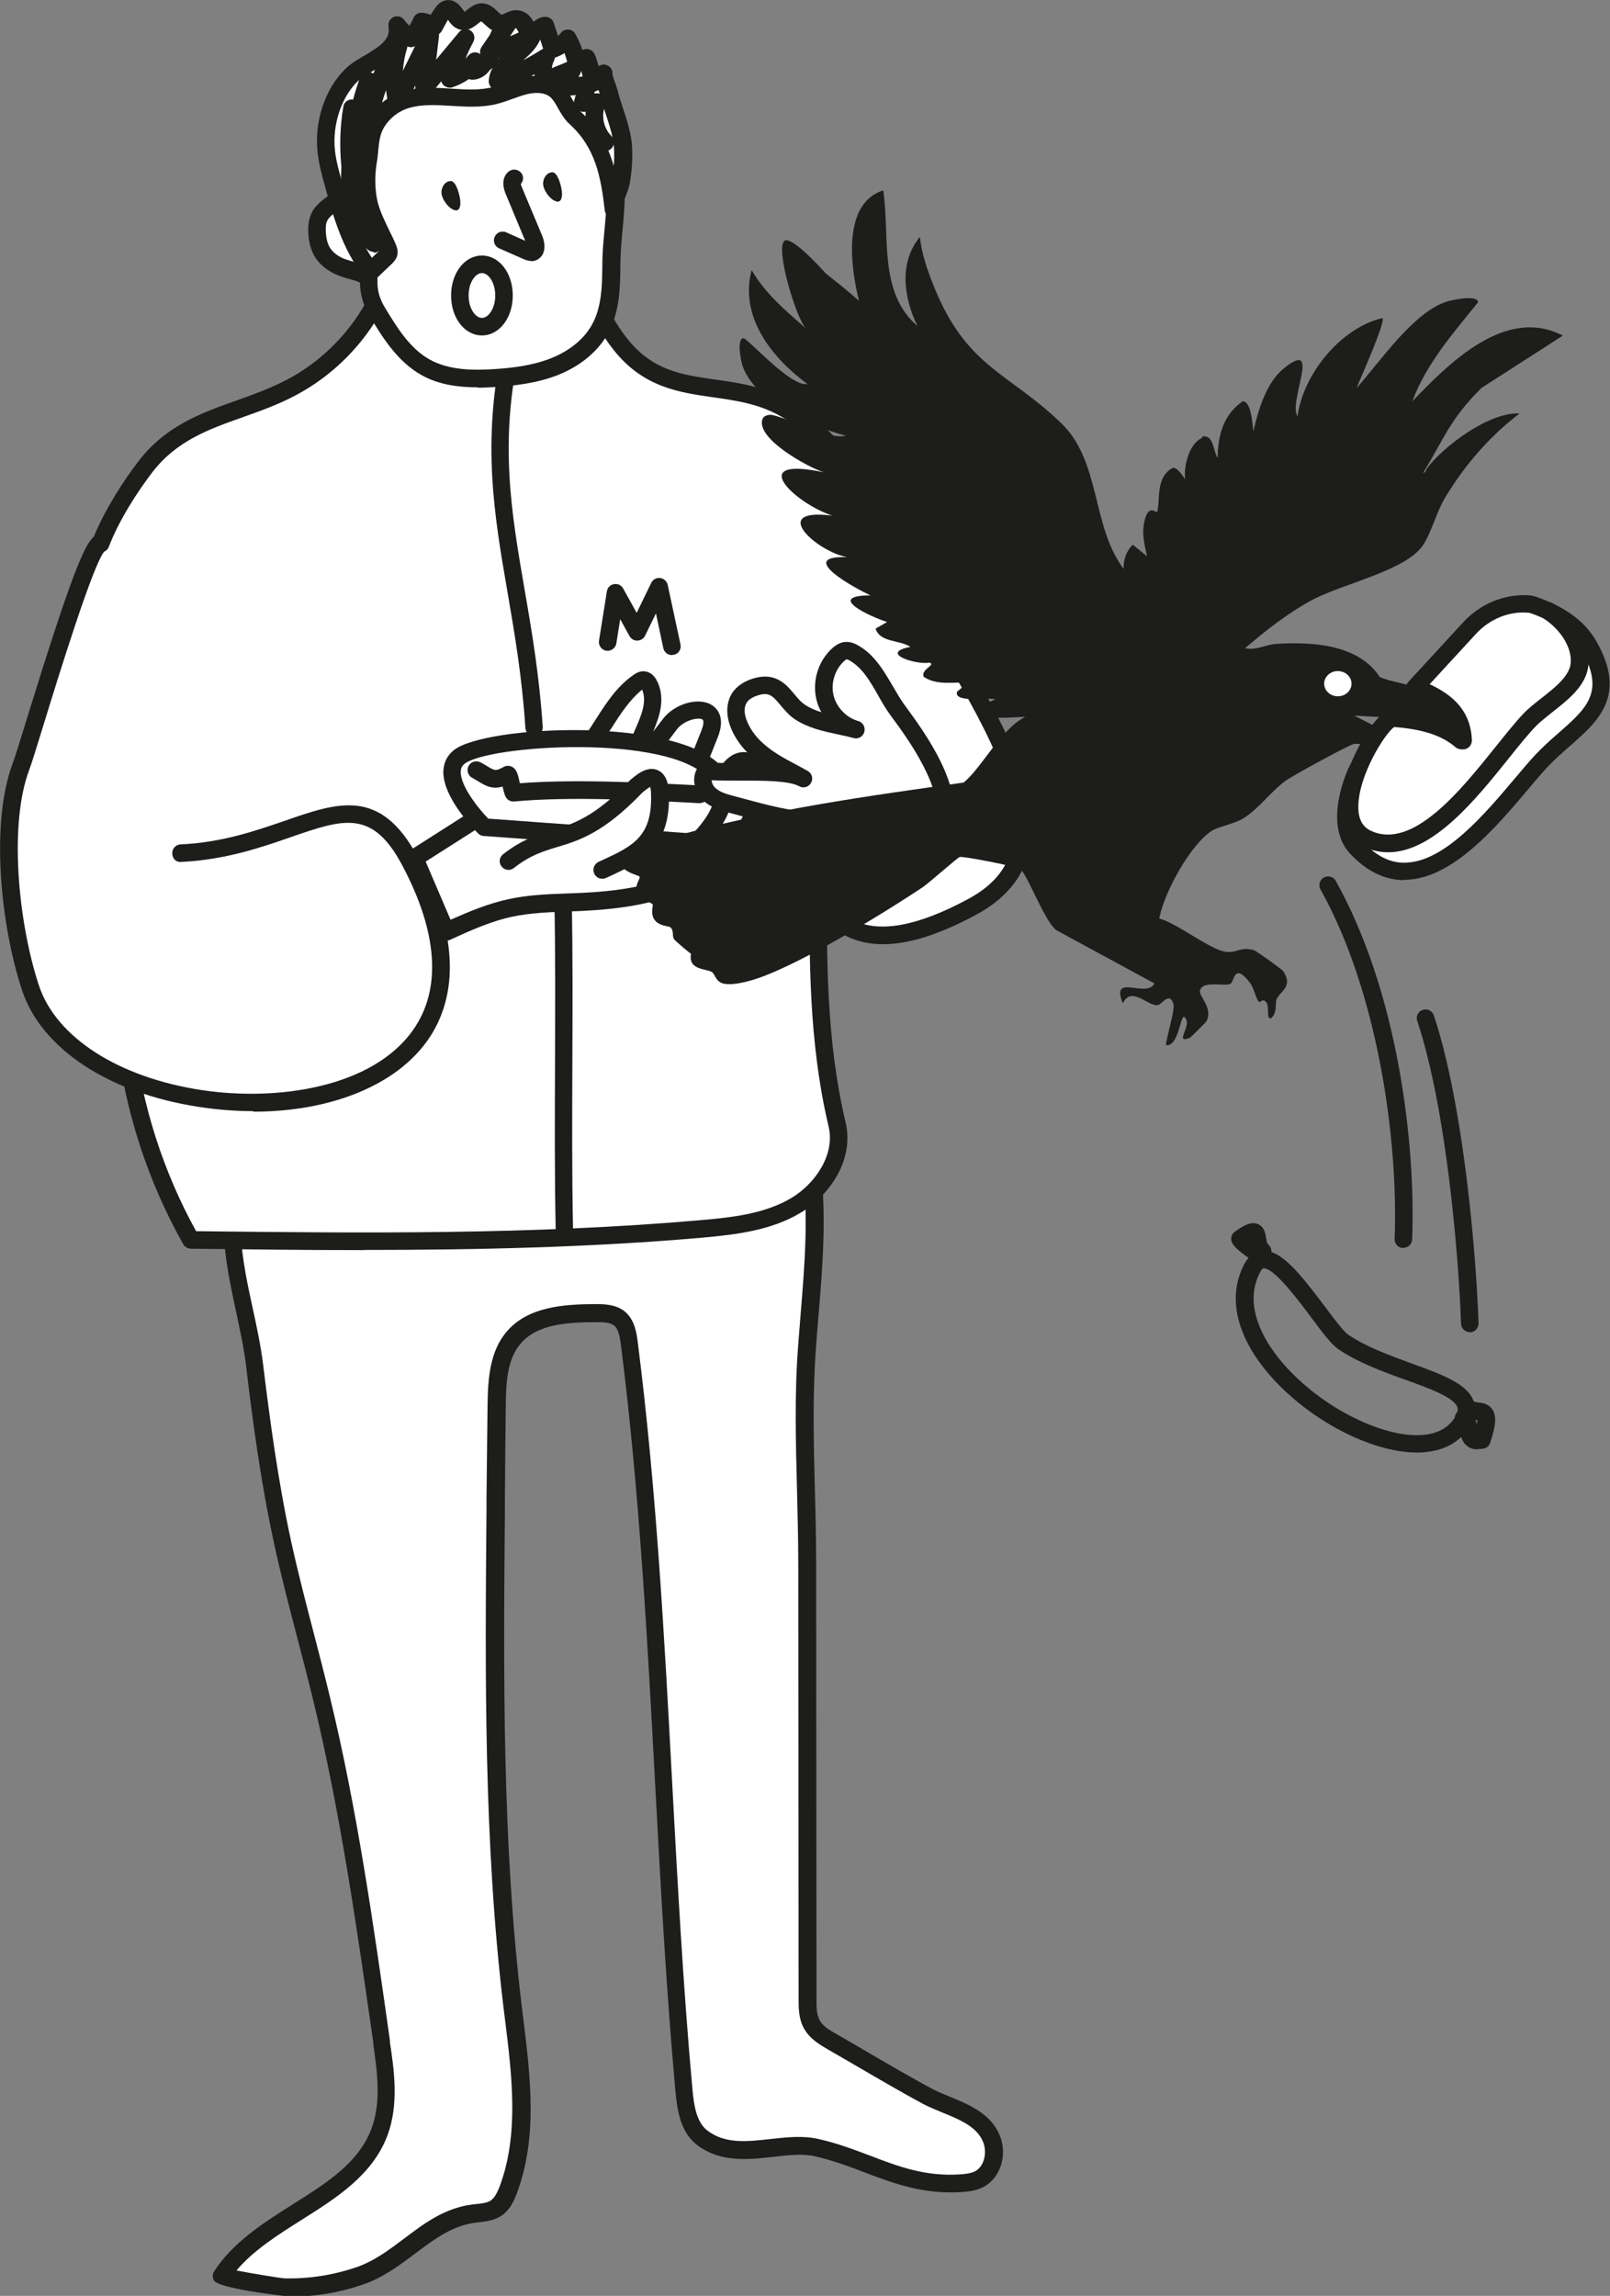<svg viewBox="0 0 91.87 131" xmlns="http://www.w3.org/2000/svg"><rect x="0" y="0" width="91.87" height="131" fill="#808080" stroke="none"/><path d="m21.78 116.45s0 .07.01.1c.24 1.69.47 3.46-.12 5.07-1.44 3.88-6.79 4.77-9.03 8.25-.03.05 3.27.62 3.59.63 1.44.03 2.89-.2 4.26-.66 2.5-.85 3.93-3.23 6.56-3.57.42-.05.88-.07 1.23-.3.36-.23.55-.65.7-1.05 1.24-3.3.67-6.96.25-10.45-1.12-9.37-1.05-18.85-.97-28.29.02-2 .03-4 .06-5.99.02-1.38.08-2.88.98-3.92 1.1-1.26 2.99-1.37 4.66-1.38.48 0 1 0 1.37.31.4.33.5.9.56 1.41 1.79 14.13 1.84 28.42 3.12 42.6.09 1 .25 2.13 1.05 2.74 1.92 1.46 4.47.09 6.54.56 2.91.66 4.94 2.22 8.17 2.03.38-.02.77-.06 1.1-.24.78-.42 1.02-1.51.68-2.32-.6-1.42-2.42-1.75-3.65-2.41-1.81-.97-3.58-2.05-5.37-3.07-.47-.27-.96-.56-1.22-1.03-.23-.42-.24-.93-.24-1.41 0-8.31-.01-16.63-.02-24.94 0-4.05-.32-8.24-.01-12.28.27-3.58.71-7.03.23-10.66-.06-.49-.15-1-.42-1.41-.34-.52-.92-.82-1.48-1.09-1.16-.57-2.32-1.15-3.56-1.52-2.17-.64-4.47-.59-6.73-.54-3.83.09-7.67.14-11.49.32-2.88.13-6.37.27-8.18 2.9-.86 1.25-1.09 2.82-1.16 4.33-.13 3.1.92 5.75 1.28 8.75.41 3.39.88 6.78 1.61 10.12.64 2.95 1.48 5.86 2.19 8.79 1.56 6.46 2.5 13.04 3.43 19.62z" fill="#fff"/><path d="m16.49 131c-.09 0-.18 0-.27 0-.04 0-3.76-.41-4.02-.89-.08-.16-.08-.35.02-.51 1.08-1.67 2.81-2.76 4.48-3.82 1.94-1.22 3.78-2.38 4.5-4.33.57-1.52.32-3.27.1-4.82v-.1c-.93-6.45-1.87-13.12-3.44-19.57-.28-1.15-.58-2.3-.88-3.45-.46-1.75-.93-3.55-1.32-5.35-.77-3.51-1.25-7.11-1.61-10.16-.13-1.1-.37-2.17-.59-3.21-.38-1.78-.78-3.61-.69-5.62.06-1.38.26-3.15 1.25-4.59 1.93-2.81 5.56-2.98 8.48-3.12 3-.14 5.97-.2 8.85-.26l2.74-.06c2.16-.05 4.61-.11 6.88.56 1.29.38 2.48.97 3.64 1.55.56.28 1.25.62 1.67 1.27.33.5.42 1.07.5 1.62.41 3.12.17 6.03-.09 9.12-.05.55-.09 1.1-.13 1.65-.2 2.67-.13 5.45-.06 8.15.04 1.37.07 2.74.07 4.09l.02 24.94c0 .4 0 .85.18 1.18.18.34.56.57 1.03.83.59.34 1.18.68 1.77 1.03 1.17.68 2.38 1.39 3.59 2.04.31.17.67.31 1.03.46 1.09.45 2.33.96 2.85 2.19.47 1.12.06 2.44-.91 2.96-.43.23-.9.27-1.31.3-2.17.13-3.85-.51-5.47-1.12-.89-.34-1.82-.69-2.83-.92-.73-.17-1.55-.07-2.42.03-1.4.16-2.98.33-4.31-.67-.96-.73-1.15-1.98-1.25-3.09-.53-5.86-.85-11.83-1.16-17.6-.44-8.21-.9-16.7-1.95-24.98-.06-.44-.13-.88-.38-1.09-.23-.19-.63-.2-1.05-.2-1.65.01-3.33.11-4.28 1.21-.77.88-.85 2.21-.86 3.6-.02 1.78-.04 3.55-.05 5.33v.66c-.08 9.27-.16 18.86.96 28.22l.09.72c.41 3.34.83 6.79-.37 9.97-.17.46-.41.97-.9 1.29-.4.26-.85.31-1.25.36l-.19.02c-1.34.17-2.36.94-3.44 1.75-.91.68-1.84 1.39-3.02 1.79-1.35.46-2.74.69-4.16.69zm-3-1.45c.94.18 2.52.44 2.75.45 1.39.03 2.76-.18 4.08-.63 1.03-.35 1.86-.98 2.74-1.64 1.14-.86 2.31-1.75 3.92-1.95l.21-.02c.31-.03.61-.07.81-.2.24-.16.39-.5.51-.8 1.11-2.96.71-6.28.31-9.5l-.09-.72c-1.13-9.42-1.05-19.05-.97-28.35v-.66c.02-1.78.04-3.55.06-5.33.02-1.52.12-3.1 1.11-4.24 1.22-1.41 3.24-1.54 5.03-1.55.46 0 1.17 0 1.69.42.58.48.68 1.27.74 1.74 1.06 8.32 1.52 16.82 1.96 25.05.31 5.76.63 11.73 1.16 17.57.08.9.22 1.9.86 2.38 1.01.77 2.26.63 3.59.48.92-.1 1.86-.21 2.75 0 1.08.24 2.04.61 2.97.96 1.59.61 3.11 1.18 5.06 1.06.3-.02.64-.05.9-.18.56-.3.69-1.13.45-1.69-.36-.86-1.31-1.25-2.31-1.66-.39-.16-.78-.32-1.12-.5-1.22-.66-2.44-1.37-3.62-2.06-.59-.34-1.17-.68-1.76-1.02-.45-.26-1.07-.61-1.41-1.23-.3-.55-.3-1.16-.3-1.65l-.02-24.94c0-1.34-.04-2.7-.07-4.06-.07-2.72-.15-5.53.06-8.25.04-.56.09-1.11.13-1.66.25-3.03.49-5.89.09-8.9-.06-.45-.13-.88-.34-1.2-.27-.42-.81-.68-1.28-.92-1.12-.56-2.27-1.13-3.48-1.48-2.12-.62-4.39-.57-6.58-.51l-2.74.06c-2.87.06-5.83.12-8.74.26-2.92.14-6.14.29-7.79 2.69-.85 1.23-1.02 2.82-1.07 4.07-.08 1.88.28 3.57.67 5.36.23 1.06.47 2.16.61 3.31.37 3.03.84 6.59 1.6 10.07.39 1.78.86 3.58 1.31 5.31.3 1.15.6 2.31.88 3.47 1.58 6.5 2.52 13.19 3.44 19.67v.01.09c.24 1.58.52 3.55-.14 5.31-.85 2.27-2.91 3.57-4.91 4.83-1.36.86-2.76 1.74-3.74 2.92z" fill="#1d1d1b"/><path d="m44.71 32.61c3.79 10.27.53 20.9 3.05 31.55.43 1.81-.77 3.69-2.37 4.64s-3.51 1.17-5.37 1.33c-9.68.85-19.42.74-29.14.63-2-3.54-3.28-7.48-3.74-11.52-.52-4.63-.7-8.13.41-12.65" fill="#fff"/><path d="m20.76 71.33c-3.31 0-6.61-.04-9.87-.08-.18 0-.34-.1-.43-.25-2.02-3.58-3.34-7.63-3.8-11.71-.57-5.05-.66-8.42.42-12.83.07-.27.33-.43.6-.37.27.07.43.34.37.6-1.05 4.26-.96 7.55-.4 12.48.44 3.86 1.66 7.68 3.54 11.08 9.46.11 19.23.21 28.8-.63 1.87-.16 3.68-.38 5.16-1.26 1.35-.8 2.52-2.47 2.13-4.09-1.15-4.86-1.11-9.75-1.08-14.48.05-5.89.09-11.46-1.96-17.01-.1-.26.04-.55.3-.64.26-.1.55.04.64.3 2.11 5.72 2.07 11.64 2.02 17.36-.04 4.67-.07 9.5 1.05 14.24.52 2.2-.98 4.23-2.6 5.18-1.66.98-3.58 1.22-5.58 1.4-6.41.56-12.9.7-19.32.7z" fill="#1d1d1b"/><path d="m10.32 48.65c6.79-.31 10.08-5.14 13.06.46 8.91 16.71-18.43 17.08-21.66 7.22-1.2-3.68-1.76-9.36-.53-12.61.48-1.28 3.76-12.71 4.54-12.71.57-1.46 1.62-3.17 2.59-4.41 2.22-2.85 5.42-2.94 8.35-4.52s5.16-4.48 5.81-7.76c3.26-.91 6.68-1.27 10.07-1.05.68 2.24 1.39 4.54 2.84 6.37 2.66 3.35 6.15 1.8 9.41 3.68 3.09 1.78 4.87 5.13 6.41 8.34 3.43 7.19 11.47 16.2 4.25 20.08-8.94 4.81-9.56-2.21-10.31-6.42" fill="#fff"/><path d="m14.44 63.4c-1 0-2.03-.08-3.08-.24-5.14-.78-9.02-3.33-10.11-6.68-1.22-3.72-1.81-9.52-.52-12.94.12-.31.42-1.28.8-2.52 2.48-8.03 3.27-9.94 3.82-10.39.65-1.59 1.75-3.28 2.58-4.35 1.56-2.01 3.6-2.73 5.57-3.43.98-.35 1.98-.71 2.94-1.22 2.87-1.54 4.95-4.32 5.56-7.42.04-.19.17-.33.36-.38 3.33-.93 6.78-1.29 10.23-1.06.21.01.39.15.45.35.66 2.17 1.34 4.42 2.75 6.2 1.45 1.83 3.12 2.07 5.05 2.34 1.38.2 2.8.4 4.22 1.22 3.21 1.85 5.02 5.24 6.61 8.56.76 1.59 1.78 3.32 2.76 5 2.56 4.36 5.22 8.88 4.25 12.32-.4 1.43-1.4 2.58-2.97 3.43-3.17 1.71-5.58 2.11-7.38 1.24-2.5-1.22-3.08-4.58-3.54-7.27l-.13-.73c-.05-.27.13-.53.4-.58.27-.04.53.13.58.4l.13.74c.42 2.47.95 5.55 2.99 6.54 1.46.71 3.64.3 6.46-1.22 1.35-.72 2.16-1.64 2.49-2.81.85-3.03-1.69-7.36-4.15-11.54-.99-1.69-2.02-3.44-2.8-5.07-1.52-3.18-3.24-6.42-6.2-8.13-1.25-.72-2.58-.91-3.86-1.09-1.96-.28-4-.57-5.69-2.71-1.45-1.83-2.2-4.13-2.83-6.2-3.13-.17-6.24.16-9.26.97-.74 3.27-2.96 6.17-6 7.8-1.02.55-2.07.92-3.08 1.28-1.92.68-3.74 1.33-5.12 3.1-.82 1.06-1.92 2.74-2.51 4.29-.05.13-.15.23-.27.28-.65.79-2.61 7.12-3.45 9.86-.4 1.3-.69 2.24-.82 2.58-1.17 3.09-.64 8.67.54 12.28.97 2.98 4.54 5.28 9.31 6 4.33.65 9.74-.15 12.05-3.43 1.64-2.32 1.42-5.57-.62-9.4-1.71-3.22-3.36-2.64-6.37-1.6-1.66.58-3.73 1.29-6.23 1.41-.32.03-.51-.2-.52-.48s.2-.51.48-.52c2.36-.11 4.26-.77 5.95-1.35 3.05-1.06 5.46-1.9 7.58 2.08 2.82 5.29 1.86 8.6.56 10.45-1.83 2.59-5.56 4.07-9.94 4.07z" fill="#1d1d1b"/><path d="m30.48 42.01c-.26 0-.48-.2-.5-.47-.19-2.9-.61-5.37-1.02-7.75-.76-4.39-1.47-8.53-.29-14.03.06-.27.32-.44.59-.38s.44.32.38.59c-1.14 5.3-.48 9.17.29 13.65.42 2.41.84 4.9 1.04 7.85.02.28-.19.51-.47.53-.01 0-.02 0-.03 0z" fill="#1d1d1b"/><path d="m32.21 70.75c-.27 0-.49-.22-.5-.49-.07-3.41-.05-6.55-.04-9.58s.03-6.17-.04-9.58c0-.28.21-.5.49-.51.27 0 .49.22.5.49.07 3.42.05 6.57.04 9.61-.01 3.02-.03 6.15.04 9.55 0 .28-.21.5-.49.51z" fill="#1d1d1b"/><path d="m43.38 45.25c.15-.81-.19-1.95-1.01-1.86-.43.05-.72.43-.97.78-.37.53-.74 1.06-1.11 1.59-.3.43-.97.88-1.27.44-.15-.22-.05-.51.04-.76.48-1.2.95-2.4 1.43-3.6.73-1.84-1.49-1.56-2.26-.55-.62.81-1.23 1.62-1.85 2.44-.29-.12-.26-.55-.15-.84.47-1.27 1.41-2.61.83-3.82-.06-.13-.16-.26-.3-.28-.11-.02-.22.05-.32.11-1.52 1.06-2.13 3.03-3.47 4.31-2.62 2.52-4.31 1.7-5.02 2.77-.25.37-.64.63-1.02.87-1.09.7-2.19 1.39-3.28 2.09.6 1.4 1.2 2.8 1.8 4.2 1.2-.54 2.41-1.08 3.69-1.36 1.3-.28 2.65-.27 3.98-.34 2.16-.1 4.35-.39 6.29-1.36 1.93-.97 3.57-2.71 3.96-4.83z" fill="#fff"/><path d="m25.45 53.65c-.06 0-.12-.01-.18-.03-.12-.05-.22-.15-.28-.27l-1.8-4.2c-.1-.23-.02-.49.19-.62l3.28-2.09c.33-.21.68-.43.87-.72.4-.6 1.01-.76 1.65-.93.88-.23 1.98-.53 3.44-1.92.54-.52.96-1.17 1.4-1.86.58-.91 1.19-1.85 2.13-2.5.1-.07.35-.25.67-.2.2.03.48.15.68.56.47.97.16 1.96-.23 2.88l.56-.73c.65-.85 1.97-1.25 2.74-.82.28.16.87.65.39 1.86l-1.43 3.6c-.04.1-.06.17-.07.22.12-.06.29-.19.42-.38l1.11-1.59c.22-.32.64-.92 1.32-.99.41-.04.78.1 1.07.41.5.53.6 1.43.49 2.04-.39 2.12-1.97 4.06-4.23 5.19-2.17 1.09-4.6 1.33-6.49 1.42l-.76.03c-1.09.04-2.12.08-3.13.29-1.24.26-2.44.8-3.59 1.33-.06.03-.13.04-.21.04zm-1.17-4.51 1.43 3.34c1.06-.47 2.16-.93 3.33-1.18 1.1-.24 2.22-.28 3.31-.32l.75-.03c1.78-.08 4.09-.31 6.08-1.31 1.98-.99 3.36-2.67 3.7-4.48.08-.42-.03-.95-.24-1.18-.09-.09-.16-.1-.23-.09-.2.02-.41.29-.61.57l-1.11 1.59c-.3.42-.83.84-1.35.84-.3 0-.57-.15-.74-.4-.31-.46-.1-.99 0-1.22l1.43-3.6c.1-.26.16-.55.05-.62-.26-.15-1.08.07-1.45.56l-1.85 2.44c-.14.18-.39.25-.59.16-.5-.21-.67-.81-.42-1.48.11-.3.25-.61.39-.92.4-.9.79-1.75.48-2.46-.7.57-1.22 1.36-1.76 2.21-.45.7-.92 1.43-1.55 2.04-1.64 1.58-2.98 1.93-3.88 2.17-.6.16-.9.25-1.07.52-.31.47-.79.77-1.17 1.01l-2.92 1.86z" fill="#1d1d1b"/><path d="m26.21 43.19c-1.46 1.16 1.43 4.01 1.43 4.01l12 .87v.11c7.17-7.11-11.28-6.7-13.43-4.99z" fill="#fff"/><path d="m39.63 48.68c-.07 0-.14-.01-.21-.04-.05-.02-.1-.06-.14-.09l-11.68-.85c-.12 0-.23-.06-.31-.14-.21-.21-2.07-2.09-1.99-3.6.03-.47.23-.87.6-1.16 1.81-1.43 12.73-1.92 15.28.95.78.88 1.2 2.42-1.19 4.79-.1.09-.22.14-.35.14zm-11.77-1.97 11.68.85c1.26-1.33 1.55-2.39.88-3.15-2.28-2.57-12.55-1.9-13.91-.83-.14.11-.21.25-.22.43-.04.75.89 2 1.57 2.7z" fill="#1d1d1b"/><path d="m39.95 45.83s-.02 0-.03 0l-.52-.03c-2.9-.15-6.88-.36-10.06-.07-.21.02-.4-.09-.49-.27-.06-.12-.1-.28-.17-.56v-.02c-.62.18-1-.06-1.41-.31-.1-.06-.2-.12-.33-.19-.24-.13-.33-.44-.2-.68s.43-.33.68-.2c.14.07.26.15.37.21.44.27.5.3.95.05.16-.09.35-.08.51.01.24.15.31.43.41.9v.02c3.18-.24 6.98-.04 9.79.1l.52.03c.28.01.49.25.47.53-.01.27-.23.47-.5.47z" fill="#1d1d1b"/><path d="m28.99 49.13c2.53-1.97 3.71-.53 7.32-4.29.01.04 1.27-1.34 1.33.46.09 2.87-1.46 3.48-3.28 4.33" fill="#fff"/><path d="m34.36 50.14c-.19 0-.37-.11-.45-.29-.12-.25-.01-.55.24-.67l.22-.1c1.72-.8 2.86-1.33 2.78-3.76 0-.22-.03-.35-.05-.42-.07.03-.18.11-.37.26-.02.02-.05.04-.08.07-2.22 2.31-3.62 2.73-4.85 3.1-.79.24-1.54.46-2.48 1.2-.22.17-.53.13-.7-.09s-.13-.53.09-.7c1.09-.85 1.96-1.11 2.81-1.37 1.18-.36 2.39-.72 4.46-2.88.03-.03.07-.06.1-.08.3-.25.88-.72 1.46-.46.6.27.62 1.08.63 1.34.1 3.09-1.58 3.87-3.36 4.7l-.22.1c-.07.03-.14.05-.21.05z" fill="#1d1d1b"/><path d="m38.34 37.38c-.23 0-.44-.16-.49-.4l-.42-1.98-.62 1.27c-.08.17-.25.28-.44.28-.16.02-.36-.09-.45-.26l-.53-.96-.22 1.38c-.04.27-.31.46-.57.42-.27-.04-.46-.3-.42-.57l.45-2.82c.03-.21.2-.38.41-.41.21-.04.42.06.52.25l.77 1.39.83-1.71c.09-.19.3-.31.51-.28s.38.18.43.39l.73 3.4c.06.27-.11.54-.38.59-.04 0-.07.01-.1.01z" fill="#1d1d1b"/><path d="m45.65 46.77c-1.3-.14-2.58-.53-3.85-.86-.48-.12-.97-.26-1.33-.6s-.49-.96-.16-1.32c1.31.17 4.46-.17 5.55.44-1.06-.59-2.02-1-2.87-1.86-.96-.98-1.67-2.82.15-3.37 1.4-.42 1.62.83 2.51 1.44s2.14.71 3.19 1.01c-.86-.24-1.57-.98-1.77-1.85s.11-1.84.78-2.44c.11-.1.24-.19.39-.21.18-.03.36.05.51.14 1.2.7 1.67 2.16 2.49 3.28 1.67 2.27 5.03 7.04.26 8.44-3.19.94-7.74 1.09-10.75-.46-.14-.07-.28-.15-.35-.29-.19-.42.44-.71.9-.74 1.18-.09 3.29-.84 4.33-.72z" fill="#fff"/><path d="m46.42 50.2c-2.08 0-4.18-.35-5.88-1.22-.14-.07-.43-.22-.57-.53-.12-.26-.1-.54.04-.79.24-.41.81-.63 1.27-.66.41-.03.99-.16 1.57-.29-.15-.04-.29-.08-.44-.12l-.74-.2c-.49-.13-1.09-.29-1.55-.72-.52-.5-.74-1.41-.19-2.02.11-.12.27-.18.43-.16.43.05 1.1.05 1.81.05h1.18c-.25-.19-.49-.39-.73-.63-.66-.67-1.33-1.82-1.06-2.86.11-.45.46-1.04 1.43-1.34 1.27-.38 1.88.35 2.33.89.2.24.38.46.61.61.28.19.6.32.94.43-.13-.23-.23-.49-.29-.75-.24-1.06.12-2.2.93-2.92.14-.12.36-.29.64-.33.35-.06.65.09.84.2.93.54 1.45 1.45 1.96 2.32.23.39.44.76.69 1.1 1.12 1.52 3.44 4.69 2.65 7.04-.35 1.03-1.24 1.77-2.65 2.18-1.52.45-3.37.73-5.24.73zm-5.43-2.11c2.96 1.52 7.46 1.28 10.38.42 1.09-.32 1.74-.83 1.98-1.54.63-1.85-1.57-4.85-2.51-6.12-.28-.38-.52-.79-.74-1.19-.46-.8-.89-1.55-1.6-1.96-.15-.09-.18-.08-.19-.08 0 0-.04.01-.13.09-.53.47-.78 1.26-.62 1.95s.73 1.29 1.41 1.48c.27.07.42.35.35.62s-.35.43-.62.35 0 0 0 0c-.29-.08-.6-.15-.91-.21-.83-.18-1.7-.37-2.43-.86-.35-.23-.6-.54-.82-.8-.45-.54-.66-.76-1.27-.57-.64.19-.72.52-.75.63-.15.56.3 1.39.81 1.91.63.64 1.33 1.01 2.14 1.44.2.11.41.22.62.34.24.13.33.44.19.68s-.44.33-.68.19c-.6-.33-2.16-.32-3.43-.32-.57 0-1.12 0-1.56-.02 0 .14.08.32.2.43.27.26.69.37 1.1.48l.75.2c1 .27 2.03.54 3.03.65.28.03.47.28.44.55-.03.28-.29.48-.55.44-.52-.06-1.48.17-2.33.37-.71.16-1.38.32-1.91.36-.14 0-.27.05-.36.09z" fill="#1d1d1b"/><path d="m20.15 10.94c-.48.22-.93.49-1.34.8-.23.17-.45.37-.58.63-.14.27-.16.59-.14.89.02.38.09.76.27 1.09.26.45.71.76 1.2.94.4.14.81.21 1.2.36.21.08.32.37.58.33.33-.05 1.44-1.24 1.65-1.53" fill="#fff"/><path d="m21.29 16.48c-.33 0-.54-.2-.66-.31-.24-.13-.43-.18-.62-.23-.21-.06-.42-.11-.62-.19-.65-.24-1.17-.65-1.46-1.16-.2-.36-.31-.78-.34-1.31-.01-.3 0-.74.2-1.15.18-.35.47-.6.73-.8.44-.34.93-.63 1.44-.86.25-.11.55 0 .66.25s0 .55-.25.66c-.44.2-.86.45-1.25.75-.17.13-.35.28-.44.45-.08.15-.1.35-.09.64.02.37.09.65.21.87.17.3.5.56.93.71.18.06.36.11.54.16.22.06.45.12.67.2.18.07.3.18.39.26.27-.2 1.07-1.02 1.26-1.29.16-.22.47-.28.7-.11.22.16.28.47.11.7-.01.02-1.32 1.64-1.98 1.74-.04 0-.08 0-.12 0z" fill="#1d1d1b"/><path d="m21.04 16.09c0 .54.1 1.07.51 1.73.73 1.2 1.51 2.46 2.74 3.14 1.18.66 2.61.69 3.96.6 1.16-.08 2.33-.23 3.41-.66s2.07-1.18 2.61-2.21c.57-1.09.59-2.37.61-3.59.02-1.53.31-3.04.24-4.56-.03-.65-.11-1.3-.25-1.93-.11-.49-.25-.98-.49-1.42-.37-.66-.96-1.16-1.54-1.64-.96-.8-1.95-1.62-3.13-2.05-1.5-.56-3.21-.45-4.7.15s-2.76 1.66-3.76 2.91c-.32.41-.63.84-.79 1.34-.18.54-.18 1.12-.14 1.69.09 1.64.74 3.24.77 4.86.01.64-.06 1.14-.05 1.63z" fill="#fff"/><path d="m27.25 22.1c-1.07 0-2.21-.14-3.2-.7-1.38-.77-2.24-2.18-2.93-3.32-.5-.83-.57-1.47-.58-1.99 0-.23.01-.47.03-.72.02-.28.03-.57.03-.91-.01-.8-.19-1.6-.38-2.44-.17-.78-.35-1.58-.39-2.4-.03-.6-.04-1.25.17-1.87.2-.6.57-1.12.87-1.49 1.13-1.42 2.5-2.48 3.96-3.06 1.67-.67 3.51-.73 5.06-.16 1.29.48 2.34 1.36 3.28 2.14.58.48 1.23 1.03 1.66 1.78.3.53.45 1.11.55 1.56.14.67.23 1.34.26 2.02.04.89-.04 1.77-.12 2.62-.06.64-.12 1.31-.12 1.96-.01 1.16-.02 2.6-.66 3.82-.55 1.05-1.57 1.92-2.86 2.44-1.22.49-2.55.63-3.56.7-.33.02-.68.04-1.04.04zm.37-18.46c-.8 0-1.63.16-2.42.48-1.3.53-2.53 1.48-3.56 2.76-.26.33-.56.73-.7 1.18-.15.47-.15 1-.12 1.51.04.74.2 1.47.37 2.24.19.86.38 1.74.4 2.64 0 .36-.01.68-.03.98-.01.23-.03.44-.02.65 0 .47.08.9.43 1.48.66 1.09 1.41 2.33 2.56 2.96 1.1.61 2.48.62 3.69.54.94-.06 2.16-.19 3.25-.63 1.07-.43 1.91-1.13 2.35-1.98.53-1 .54-2.26.55-3.36 0-.69.07-1.38.13-2.04.08-.86.15-1.67.12-2.49-.03-.62-.11-1.24-.24-1.85-.08-.38-.2-.86-.44-1.27-.33-.59-.92-1.08-1.43-1.5-.87-.73-1.86-1.55-2.98-1.97-.6-.22-1.25-.33-1.91-.33z" fill="#1d1d1b"/><path d="m21.04 11.65c-.19-.79-.19-1.67-.06-2.46s.07-1.48.48-2.17c.38-.64 1.01-1.13 1.72-1.34 1.62-.47 3.39.18 5.04-.23.59-.15 1.15-.42 1.74-.56s1.27-.12 1.74.28c.49.41.63 1.12 1.1 1.54 1.59 1.44 1.94 3.16 2.18 5.25-.05-.4.36-1.15.43-1.57.12-.64.17-1.3.14-1.95-.06-1.08-.57-2.14-.83-3.2-.04-.16-.36-.94-.28-1.05-.14.24-.36.42-.62.53-.06-.49-.18-.96-.36-1.42l-.59.19c-.1-.45-.26-.89-.49-1.29-.22.27-.52.48-.85.59l-.42-1.32c-.3 0-.51.41-.8.35-.24-.05-.3-.37-.47-.55-.13-.14-.33-.2-.52-.16-.34.09-.52.34-.89.21-.34-.12-.54-.56-.9-.61-.43-.06-.75.6-1.17.48-.36-.11-.47-.75-.84-.67-.13.03-.22.14-.29.24-.17.24-.32.49-.45.75-.22-.15-.47-.24-.73-.27-.15.35-.35.67-.61.96-.3-.2-.57-.46-.79-.75.28 1.57-1.73 2.03-2.57 2.83-1.12 1.08-1.63 2.84-1.47 4.36.07.61.23 1.2.39 1.79.49 1.78 1 3.62 2.16 5.06.27-.26.54-.52.81-.78.08-.08.16-.16.19-.27.02-.11-.03-.21-.07-.31-.36-.8-.84-1.62-1.05-2.46z" fill="#fff"/><path d="m21.16 15.97s-.02 0-.03 0c-.14 0-.27-.08-.36-.19-1.24-1.54-1.78-3.51-2.25-5.24-.17-.61-.33-1.22-.4-1.87-.19-1.77.44-3.64 1.62-4.77.29-.28.68-.51 1.06-.73.93-.55 1.49-.94 1.37-1.65-.04-.23.08-.45.29-.55.21-.09.46-.03.6.16.09.12.19.24.3.34.09-.14.17-.29.23-.44.09-.21.3-.34.53-.3.16.02.31.06.46.11.08-.13.16-.25.25-.38.08-.11.26-.37.6-.44.52-.1.81.3.97.51.04.06.1.14.14.17-.03-.03.07-.1.13-.15.22-.17.52-.41.94-.35.36.05.6.28.78.45.08.07.17.17.22.18.04.01.04.01.19-.06.11-.05.24-.12.41-.16.36-.09.76.03 1.01.31.1.11.16.23.22.32.15-.11.37-.28.68-.28.22 0 .41.14.48.35l.24.74c.06-.05.12-.11.17-.18.1-.13.26-.19.43-.18s.31.11.39.25c.16.29.3.59.4.91l.09-.03c.25-.08.52.05.62.29.09.22.16.44.22.67.16-.12.38-.13.55-.02.16.09.24.26.24.43v.07c.03.13.13.42.18.55.05.14.09.25.1.31.09.36.21.73.33 1.09.23.71.47 1.44.51 2.2.03.66-.01 1.35-.14 2.07-.03.19-.12.44-.22.69-.08.21-.22.61-.21.73.03.28-.17.52-.44.55-.26.03-.52-.17-.55-.44-.22-1.9-.52-3.58-2.02-4.94-.29-.26-.47-.59-.64-.88-.14-.26-.28-.5-.45-.65-.4-.34-1.05-.23-1.31-.17-.29.07-.56.17-.84.27-.29.11-.59.21-.89.29-.88.22-1.75.16-2.61.11s-1.66-.1-2.41.12c-.59.17-1.11.58-1.43 1.11-.24.41-.28.84-.33 1.35-.02.21-.04.43-.08.65-.13.78-.11 1.58.05 2.26.14.55.42 1.11.68 1.66.12.24.24.48.34.72.05.12.15.34.11.61-.05.27-.23.44-.33.54l-.82.78c-.09.09-.22.14-.34.14zm1.86-13.48c-.33.72-1.1 1.18-1.71 1.54-.34.2-.67.39-.88.59-.95.91-1.47 2.49-1.32 3.94.06.57.21 1.12.37 1.7.4 1.48.85 3.12 1.74 4.45l.4-.38c-.1-.24-.21-.47-.32-.7-.29-.59-.59-1.21-.76-1.86-.19-.81-.21-1.75-.06-2.66.03-.2.05-.39.07-.59.06-.57.12-1.16.47-1.75.44-.75 1.17-1.32 2.01-1.56.92-.27 1.85-.21 2.75-.15.81.05 1.58.1 2.3-.08.27-.07.53-.16.79-.26.31-.11.63-.23.96-.3.5-.12 1.45-.23 2.17.38.32.27.52.62.69.93.14.24.26.48.43.63 1.03.93 1.58 1.98 1.9 3.11.03-.34.03-.66.02-.98-.03-.63-.24-1.26-.46-1.94-.13-.39-.26-.78-.35-1.17 0-.04-.04-.12-.07-.21 0-.01 0-.02-.01-.03-.04.02-.09.04-.14.06-.14.06-.31.05-.44-.03-.14-.08-.23-.21-.25-.37-.04-.29-.1-.58-.18-.86l-.12.04c-.13.04-.28.03-.4-.04s-.21-.19-.24-.33c-.04-.2-.1-.39-.17-.58-.16.1-.33.19-.52.25-.13.04-.27.03-.39-.03s-.21-.17-.25-.29l-.24-.75c-.16.09-.37.16-.61.11-.38-.08-.55-.39-.66-.57-.03-.05-.06-.11-.08-.14-.09 0-.15.04-.23.08-.21.11-.53.27-.98.11-.25-.09-.43-.26-.58-.4-.07-.06-.18-.17-.22-.18-.02.01-.13.09-.2.15-.23.18-.58.45-1.04.31-.33-.1-.51-.35-.64-.54 0 0 0 0-.01-.01-.12.22-.24.42-.34.62-.07.13-.18.22-.32.25-.14.04-.29 0-.4-.07-.06-.04-.12-.07-.18-.1-.14.25-.31.49-.5.7-.17.18-.44.22-.65.08-.05-.03-.1-.07-.15-.1z" fill="#1d1d1b"/><path d="m26.27 11.56c0 .36-.13.47-.29.44-.38-.07-.79-.66-.79-1.02s.24-.65.54-.65.54.87.54 1.23z" fill="#1d1d1b"/><path d="m32.07 11.06c0 .36-.13.47-.29.44-.38-.07-.79-.66-.79-1.02s.24-.65.54-.65.54.87.54 1.23z" fill="#1d1d1b"/><path d="m30.3 14.89c-.18 0-.33-.07-.41-.1l-1.41-.62c-.25-.11-.37-.41-.25-.66.11-.25.41-.37.66-.25l1.08.48-1.1-2.64c-.3-.71-.09-1.1.14-1.3.21-.18.52-.16.71.04.17.19.17.46 0 .65 0 .04.02.11.07.22l1.16 2.77c.12.3.19.73 0 1.06-.12.2-.32.33-.55.36-.03 0-.05 0-.08 0z" fill="#1d1d1b"/><path d="m21.32 14.37c-.1 0-.21-.03-.3-.1-1.17-.86-1.69-2.43-1.54-4.67v-.09c-.11-1.14-.08-2.29.11-3.42.04-.27.29-.45.56-.41.11-.42.24-.83.38-1.24.09-.26.37-.4.63-.31.05.02.1.04.14.07.28-.67.63-1.3 1.04-1.89.14-.2.41-.27.63-.16s.33.36.26.6c-.13.42-.21.85-.24 1.29l1.11-2.26c.11-.22.36-.33.59-.26s.38.3.36.54l-.16 1.34 1.3-1.56c.16-.2.45-.24.66-.1s.28.42.16.65c-.17.31-.32.63-.45.96.06-.06.11-.12.16-.18.11-.13.28-.2.45-.18.09.01.17.05.24.1-.04-.14-.01-.29.07-.41l.47-.69c.18-.42.4-.81.75-1.02.2-.12.46-.08.62.08.16.17.18.43.05.62l-.27.4c.36-.14.7-.31 1.03-.51.18-.11.41-.09.58.05.16.14.22.36.15.56-.2.54-.61.93-1.01 1.27.36-.19.71-.39 1.05-.61.19-.12.44-.1.6.05.17.15.21.39.11.59-.06.13-.11.27-.12.42l1-.41c.2-.08.42-.03.57.13s.16.39.06.58c-.04.07-.07.13-.11.2l.44-.05c.17-.02.33.04.44.17.11.12.15.29.11.46l-.09.36h.11c.17-.03.35.04.46.19.11.14.13.33.06.49-.25.58-.1 1.31.35 1.75.2.19.2.51 0 .71-.19.2-.51.2-.71 0-.55-.54-.83-1.33-.76-2.09h-.05c-.16.02-.36-.04-.47-.16s-.18-.29-.14-.45l.09-.35-.5.06c-.16.02-.32-.04-.43-.16s-.15-.28-.12-.44v-.03s-.54.22-.54.22c-.13.05-.27.05-.4 0-.13-.06-.22-.17-.26-.3-.06-.17-.09-.35-.1-.53-.62.34-1.27.63-1.94.87-.16.06-.33.03-.47-.07-.13-.1-.21-.26-.2-.43.02-.29.1-.53.22-.75-.05.05-.11.1-.17.15-.21.3-.55.51-.92.54-.09 0-.18 0-.26-.04-.29.2-.61.36-.94.47-.17.06-.36.01-.5-.11-.07-.06-.12-.14-.14-.23l-.6.72c-.14.17-.38.23-.58.14s-.33-.3-.3-.52v-.11s-.59 1.24-.59 1.24c-.09.19-.29.3-.5.28s-.38-.17-.43-.38c-.07-.29-.12-.57-.15-.87-.21.58-.36 1.18-.45 1.79-.03.22-.21.4-.44.42-.12.01-.23-.02-.33-.08-.15.75-.25 1.5-.31 2.27.16 1.44.59 2.85 1.27 4.15.11.21.06.46-.12.61-.09.08-.21.12-.33.12zm7.14-11.05s-.02.04-.04.07c.02-.03.04-.05.07-.07 0 0-.02 0-.03 0z" fill="#1d1d1b"/><ellipse cx="27.5" cy="16.86" fill="#fff" rx="1.26" ry="1.78"/><g fill="#1d1d1b"><path d="m27.5 19.14c-.99 0-1.76-1-1.76-2.28s.77-2.28 1.76-2.28 1.76 1 1.76 2.28-.77 2.28-1.76 2.28zm0-3.56c-.36 0-.76.52-.76 1.28s.4 1.28.76 1.28.76-.52.76-1.28-.4-1.28-.76-1.28z"/><path d="m80.85 82.88c-1.75 0-3.83-.83-5.55-1.96-3.33-2.19-5.93-5.78-4.27-8.84.3-.54.7-.68.99-.71 1.07-.09 2.16 1.29 3.61 3.22.5.67 1.03 1.37 1.28 1.55 1.01.7 2.4 1.2 3.62 1.65 1.84.67 3.29 1.19 3.59 2.26.15.51 0 1.06-.46 1.63-.67.85-1.67 1.2-2.82 1.2zm-8.73-10.51s-.01 0-.02 0c-.07 0-.13.1-.18.19-1.36 2.5 1.09 5.66 3.94 7.53 2.55 1.68 5.79 2.55 7.03.97.24-.3.33-.55.28-.74-.16-.58-1.66-1.12-2.97-1.59-1.28-.46-2.73-.99-3.85-1.76-.37-.26-.82-.84-1.51-1.77-.74-.99-2.11-2.83-2.72-2.83z"/><path d="m71.93 72.13c-.11 0-.21-.03-.3-.1-.84-.55-1.2-.86-1.33-1.13-.1-.22-.04-.48.16-.62.53-.38.94-.59 1.31-.44s.43.53.47.77c.03.17.05.34.14.41.21.18.23.5.04.7-.02.1-.07.19-.15.27-.1.09-.22.13-.34.13z"/><path d="m84.34 82.7c-.25 0-.46-.06-.62-.19-.32-.24-.37-.61-.4-.88-.01-.09-.03-.25-.06-.29-.24-.14-.32-.44-.18-.68.05-.08.11-.14.19-.19-.05-.16 0-.34.11-.48.19-.2.51-.21.71-.03.03.03.16.04.25.06.24.03.61.07.83.42.23.37.19.9-.14 1.89-.06.18-.21.31-.4.33-.1.01-.19.02-.28.02zm-.14-1.68c.03.09.05.18.07.26.02-.12.03-.2.03-.25-.03 0-.07 0-.09-.01zm.18.03h.01z"/><path d="m83.87 76.01c-.27 0-.49-.21-.5-.48-.13-3.75-.81-12.19-2.5-17.28-.09-.26.05-.54.32-.63.26-.09.54.06.63.32 1.72 5.2 2.42 13.76 2.55 17.56 0 .28-.21.51-.48.52h-.02z"/><path d="m80.08 71.21h-.02c-.28-.01-.49-.24-.48-.52.22-5.77-1-14.17-4.23-19.94-.13-.24-.05-.55.19-.68s.55-.05.68.19c3.55 6.35 4.57 14.99 4.36 20.46-.01.27-.23.48-.5.48z"/><path d="m81.4 26.79c-.05.06-.07.19-.19.19 1.25-2.05 1.49-3 3.32-4.84l4.65-2.99c-3.26-1.7-6.5 1.57-8.59 3.75.79-2.14 2.34-3.9 3.75-5.65 0-.45-1.46-.14-1.76-.05-1.92.59-3.86 3.48-5.17 4.94.15-.4 1.69-3.81 1.47-3.99-2.38.56-4.52 3.2-4.84 5.6-.55-.81 1.4-4.47-.76-2.75-1.03.82-1.48 2.4-1.76 3.61-.05-.37-.12-1.76-.62-1.71-1.11.79-1.4 1.94-1.42 3.23-.24-.34-.21-1.17-.71-1.23-.22-.03-.18.09-.19.09-.74.34-1.05 1.64-.95 2.37-.08-.14-.46-.72-.71-.66-1.03.52-.69 2-.9 2.52-.03.07-.56-.59-.76.76-.09.63.07 1.16.19 1.76l-.81-.66c-.36.35-.55.87-.52 1.38-1.84-2.42-1.29-6.12-3.56-8.31-3.03-2.92-5.39-3.17-7.26-7.78-.37-.92-.7-1.85-.81-2.85-1.21 1.46-.92 3.48-.14 5.08-2.24-1.93-1.56-5.1-1.95-7.74-2.37.76-1.86 4.43-1.38 6.31-.61-.55-1.25-1.05-1.9-1.57-.3-.34-2.01-2.2-2.37-1.85-.5.48.67 4.39 1.23 4.98-1.15-1-2.32-1.98-3.09-3.32-.71 2.68 1.16 5.01 3.18 6.5-.92.21-3.43-2.63-3.65-2.61-.4.03-.14 1.3-.05 1.57.69 2.04 3.96 3.48 5.89 3.99-.99.29-3.71-1.22-4.32-1.19-.17 0-.37.08-.43.24-.41 1.11 2.64 2.78 3.51 3.04-4.55-.96-1.66 1.77.47 2.47-3.69-.46-.86 2.07.85 2.37-2.96-.1.41 1.76 1.33 2.18-2.61.02 0 1.22.95 1.52l-.66.38c.27.81 1.38.63 1.99 1.04-1.84.35.32 1.04 1.09.9.39.13-.52.38-.33.81.75.5 1.66.29 2.52.33l-.62.52c-.19.67 1.83.3 2.18.43-.19.08-1.14.55-1 .76.84.43 1.79.27 2.71.24-1.42.74-2.45 2.87-3.51 3.75-5.42.76-11.11 1.54-16.37 3.04-.54.15-3.22.86-3.27 1.28-.1.75 1.1.97 1.14 1.04.08.16-.36.5-.09 1.04.17.35.77.41.85.57.02.04-.14.52.09.85.26.38.83.37.9.43.25.2.08.52.24.71.09.11.89.79.95.81-.17.93.83.84 1.19 1.04.18.11.21.55.66.66.44.11 1.17-.06 1.61-.19 2.45-.7 7.54-3.82 9.78-5.32.34-.23 1.96-1.67 2.09-1.71.23-.06 3.19.54 3.42.66.41.21 1.39 2.97 2.09 3.51l5.6 3.04c-.42.89-2.53-.64-1.8 1.14.49-1.03 1.43.18 1.99.1.23-.03.68-.81.9-.05.09.32-.39 1.85-.43 2.33.71.13.81-1.66 1.04-1.61.56.4-.65 1.59.33 1.19.06-.03.92-.89.95-.95.37-.73-.43-1.42-.38-1.71.1-.66 1.46-.22 1.76-.43.2-.14.19-1.22 1.09-.05.24.31.36.97.52 1.09.08.06.23-.25.43.05.17.25-.02.91.24.9.39-.29.25-.91.33-1.09.23-.5.97-.72.38-1.61-.07-.1-1.51-1.14-1.66-1.19-.76-.23-.97.17-1.61.09-.89-.11-2.8-1.65-3.8-1.9.26-1.45 1.78-4.26 3.04-5.03.35-.21 1.23-.38 1.71-.66.95-.57 1.58-1.54 2.47-2.18.4-.29 3.6-2.04 3.89-2.09.5-.07.94.23 1.38.28 1.01.12 2.02.31 3.04.33l-4.41-2.23c2.02.15 4.53.02 6.12 1.42h.09c-.06-1.72-1.28-2.45-2.75-3.04-.52-.21-1.3-.3-1.99-.57-1.22-1.89-3.89-2.03-5.93-1.9-.53.03-1.22.4-1.76.24 1.16-.99 2.4-1.97 3.75-2.71 1.8-.98 5.43-1.69 6.41-3.18.46-.7.77-1.89 1.23-2.66 1.11-1.86 2.54-3.52 4.27-4.84-1.72-.09-4.34 1.85-5.32 3.18zm-24.4 12.96c-.09-.08-.07 0-.11.08.05-.07.03-.16.11-.08zm-.85.66s.07-.06.16-.1c-.09.04-.16.07-.16.1z"/></g><path d="m78.03 47.86c3.7.93 7.04-4.45 9.26-6.79.87-.92 2.75-1.84 2.85-3.23.08-1.19-.83-2.39-1.8-2.99.99.48 1.81 1.04 2.37 2.04 1.94 3.46-.77 4.42-2.75 6.55-2.34 2.52-6.61 9.08-10.54 4.94-1.45-1.53.12-4.73.24-4.77.34-.11-.24 4.09.38 4.25z" fill="#fff"/><path d="m80.15 50.22c-1.12 0-2.16-.5-3.1-1.5-.75-.79-.94-2.02-.56-3.56 0-.02.47-1.85 1-2.03.16-.05.36-.02.49.08.32.23.3.63.26 1.95-.02.66-.05 1.84.05 2.24 2.6.51 5.11-2.52 7.14-4.96.53-.64 1.03-1.24 1.48-1.72.28-.3.64-.58 1.02-.88.77-.6 1.64-1.28 1.69-2.04.07-.99-.74-2.02-1.57-2.53-.23-.14-.3-.43-.18-.67.13-.23.42-.33.66-.21.9.44 1.92 1.05 2.59 2.25 1.72 3.07.07 4.52-1.53 5.92-.43.38-.88.77-1.29 1.21-.34.36-.72.81-1.13 1.3-1.8 2.13-4.27 5.05-6.93 5.13-.04 0-.07 0-.11 0zm-2-1.82c.66.57 1.34.86 2.08.82 2.21-.06 4.51-2.79 6.19-4.78.42-.5.81-.96 1.16-1.34.45-.48.91-.89 1.37-1.29 1.41-1.24 2.39-2.1 1.68-3.92-.09 1.19-1.14 2.01-2.07 2.74-.35.28-.68.54-.92.78-.43.46-.92 1.04-1.44 1.67-2.07 2.5-4.88 5.91-8.06 5.31zm0-1.02s0 0 0 0z" fill="#1d1d1b"/><path d="m83.49 42.26c-.06-1.72-1.28-2.45-2.75-3.04l3.12-3.39c.86-.93 2.09-1.47 3.35-1.38.07 0 .13.01.18.02.29.08.67.25.95.38.98.6 1.89 1.8 1.8 2.99-.1 1.39-1.98 2.31-2.85 3.23-2.22 2.34-5.79 8.38-9.26 6.79-2.7-1.24.71-6.95 1.48-6.89 1.42.11 2.85.38 3.88 1.29" fill="#fff"/><path d="m79.21 48.63c-.46 0-.93-.1-1.39-.31-.69-.32-1.76-1.21-1.12-3.64.4-1.53 1.85-4.32 2.85-4.2 1.03.08 2.16.24 3.16.74-.38-.69-1.14-1.12-2.16-1.52-.15-.06-.27-.19-.3-.35-.04-.16 0-.33.12-.45l3.12-3.39c.98-1.07 2.39-1.64 3.76-1.54.08 0 .16.02.23.03.46.13.94.35 1.08.42 1.1.67 2.18 2.03 2.08 3.47-.08 1.2-1.14 2.02-2.07 2.75-.35.28-.68.54-.92.78-.46.48-.99 1.14-1.55 1.84-1.86 2.32-4.3 5.37-6.89 5.37zm.35-7.15c-.52.34-2.07 2.79-2.05 4.59 0 .68.25 1.12.73 1.34 2.38 1.09 5.1-2.3 7.08-4.77.58-.72 1.12-1.4 1.6-1.91.28-.3.64-.58 1.02-.88.77-.6 1.64-1.28 1.69-2.04.07-.99-.74-2.02-1.57-2.53-.19-.09-.56-.25-.82-.32 0 0-.04 0-.08 0-1.06-.09-2.17.37-2.94 1.21l-2.64 2.87c1.28.6 2.34 1.47 2.41 3.2 0 .28-.21.51-.48.52-.02 0-.04 0-.07 0-.13 0-.27-.03-.38-.12-.95-.83-2.3-1.06-3.51-1.16z" fill="#1d1d1b"/><ellipse cx="76.34" cy="39.01" fill="#fff" rx=".78" ry=".72"/></svg>